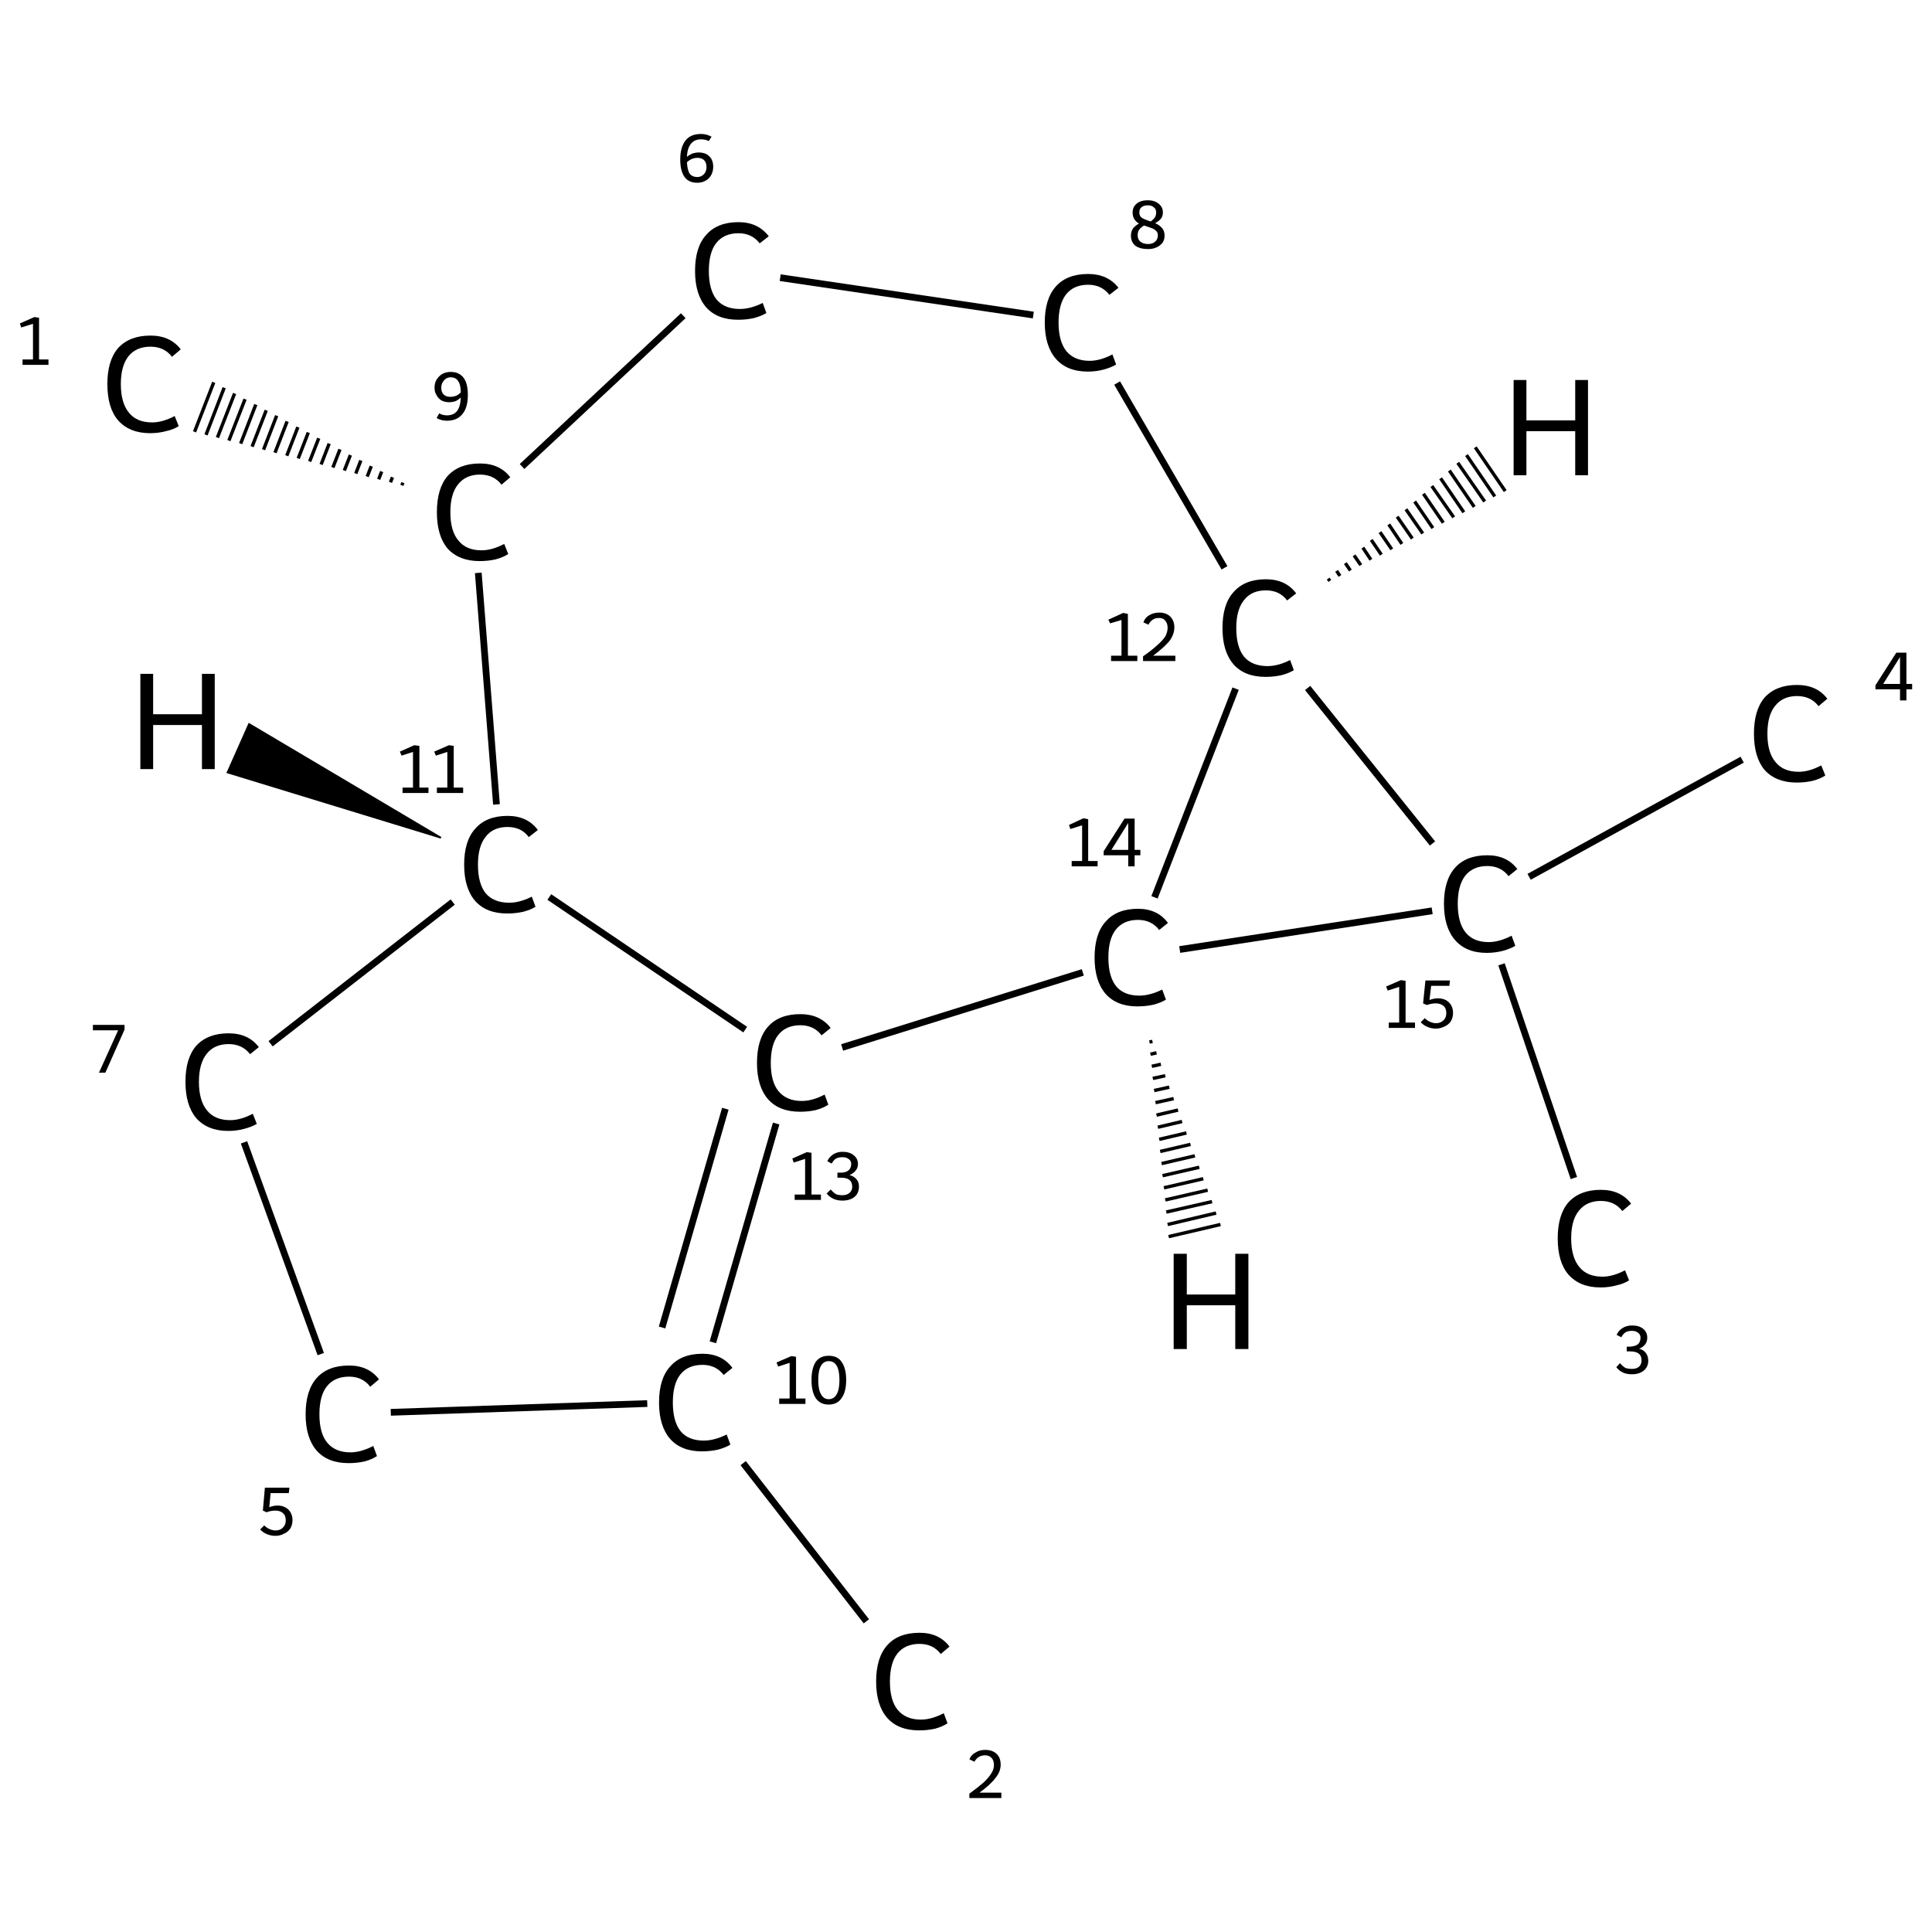 <?xml version='1.0' encoding='iso-8859-1'?>
<svg version='1.1' baseProfile='full'
              xmlns='http://www.w3.org/2000/svg'
                      xmlns:rdkit='http://www.rdkit.org/xml'
                      xmlns:xlink='http://www.w3.org/1999/xlink'
                  xml:space='preserve'
width='574px' height='574px' viewBox='0 0 574 574'>
<!-- END OF HEADER -->
<rect style='opacity:1.0;fill:#FFFFFF;stroke:none' width='574.0' height='574.0' x='0.0' y='0.0'> </rect>
<path class='bond-0 atom-1 atom-0' d='M 119.4,144.2 L 119.7,143.4' style='fill:none;fill-rule:evenodd;stroke:#000000;stroke-width:1.0px;stroke-linecap:butt;stroke-linejoin:miter;stroke-opacity:1' />
<path class='bond-0 atom-1 atom-0' d='M 116.0,143.3 L 116.6,141.8' style='fill:none;fill-rule:evenodd;stroke:#000000;stroke-width:1.0px;stroke-linecap:butt;stroke-linejoin:miter;stroke-opacity:1' />
<path class='bond-0 atom-1 atom-0' d='M 112.5,142.4 L 113.4,140.1' style='fill:none;fill-rule:evenodd;stroke:#000000;stroke-width:1.0px;stroke-linecap:butt;stroke-linejoin:miter;stroke-opacity:1' />
<path class='bond-0 atom-1 atom-0' d='M 109.1,141.6 L 110.3,138.5' style='fill:none;fill-rule:evenodd;stroke:#000000;stroke-width:1.0px;stroke-linecap:butt;stroke-linejoin:miter;stroke-opacity:1' />
<path class='bond-0 atom-1 atom-0' d='M 105.7,140.7 L 107.2,136.8' style='fill:none;fill-rule:evenodd;stroke:#000000;stroke-width:1.0px;stroke-linecap:butt;stroke-linejoin:miter;stroke-opacity:1' />
<path class='bond-0 atom-1 atom-0' d='M 102.3,139.8 L 104.1,135.2' style='fill:none;fill-rule:evenodd;stroke:#000000;stroke-width:1.0px;stroke-linecap:butt;stroke-linejoin:miter;stroke-opacity:1' />
<path class='bond-0 atom-1 atom-0' d='M 98.9,138.9 L 101.0,133.5' style='fill:none;fill-rule:evenodd;stroke:#000000;stroke-width:1.0px;stroke-linecap:butt;stroke-linejoin:miter;stroke-opacity:1' />
<path class='bond-0 atom-1 atom-0' d='M 95.4,138.0 L 97.8,131.8' style='fill:none;fill-rule:evenodd;stroke:#000000;stroke-width:1.0px;stroke-linecap:butt;stroke-linejoin:miter;stroke-opacity:1' />
<path class='bond-0 atom-1 atom-0' d='M 92.0,137.1 L 94.7,130.2' style='fill:none;fill-rule:evenodd;stroke:#000000;stroke-width:1.0px;stroke-linecap:butt;stroke-linejoin:miter;stroke-opacity:1' />
<path class='bond-0 atom-1 atom-0' d='M 88.6,136.2 L 91.6,128.5' style='fill:none;fill-rule:evenodd;stroke:#000000;stroke-width:1.0px;stroke-linecap:butt;stroke-linejoin:miter;stroke-opacity:1' />
<path class='bond-0 atom-1 atom-0' d='M 85.2,135.4 L 88.5,126.9' style='fill:none;fill-rule:evenodd;stroke:#000000;stroke-width:1.0px;stroke-linecap:butt;stroke-linejoin:miter;stroke-opacity:1' />
<path class='bond-0 atom-1 atom-0' d='M 81.7,134.5 L 85.3,125.2' style='fill:none;fill-rule:evenodd;stroke:#000000;stroke-width:1.0px;stroke-linecap:butt;stroke-linejoin:miter;stroke-opacity:1' />
<path class='bond-0 atom-1 atom-0' d='M 78.3,133.6 L 82.2,123.5' style='fill:none;fill-rule:evenodd;stroke:#000000;stroke-width:1.0px;stroke-linecap:butt;stroke-linejoin:miter;stroke-opacity:1' />
<path class='bond-0 atom-1 atom-0' d='M 74.9,132.7 L 79.1,121.9' style='fill:none;fill-rule:evenodd;stroke:#000000;stroke-width:1.0px;stroke-linecap:butt;stroke-linejoin:miter;stroke-opacity:1' />
<path class='bond-0 atom-1 atom-0' d='M 71.5,131.8 L 76.0,120.2' style='fill:none;fill-rule:evenodd;stroke:#000000;stroke-width:1.0px;stroke-linecap:butt;stroke-linejoin:miter;stroke-opacity:1' />
<path class='bond-0 atom-1 atom-0' d='M 68.0,130.9 L 72.8,118.6' style='fill:none;fill-rule:evenodd;stroke:#000000;stroke-width:1.0px;stroke-linecap:butt;stroke-linejoin:miter;stroke-opacity:1' />
<path class='bond-0 atom-1 atom-0' d='M 64.6,130.0 L 69.7,116.9' style='fill:none;fill-rule:evenodd;stroke:#000000;stroke-width:1.0px;stroke-linecap:butt;stroke-linejoin:miter;stroke-opacity:1' />
<path class='bond-0 atom-1 atom-0' d='M 61.2,129.2 L 66.6,115.2' style='fill:none;fill-rule:evenodd;stroke:#000000;stroke-width:1.0px;stroke-linecap:butt;stroke-linejoin:miter;stroke-opacity:1' />
<path class='bond-0 atom-1 atom-0' d='M 57.8,128.3 L 63.5,113.6' style='fill:none;fill-rule:evenodd;stroke:#000000;stroke-width:1.0px;stroke-linecap:butt;stroke-linejoin:miter;stroke-opacity:1' />
<path class='bond-1 atom-1 atom-2' d='M 155.1,138.6 L 203.0,93.8' style='fill:none;fill-rule:evenodd;stroke:#000000;stroke-width:2.0px;stroke-linecap:butt;stroke-linejoin:miter;stroke-opacity:1' />
<path class='bond-2 atom-2 atom-3' d='M 231.8,82.5 L 307.0,93.6' style='fill:none;fill-rule:evenodd;stroke:#000000;stroke-width:2.0px;stroke-linecap:butt;stroke-linejoin:miter;stroke-opacity:1' />
<path class='bond-3 atom-3 atom-4' d='M 331.9,113.8 L 363.8,168.7' style='fill:none;fill-rule:evenodd;stroke:#000000;stroke-width:2.0px;stroke-linecap:butt;stroke-linejoin:miter;stroke-opacity:1' />
<path class='bond-4 atom-4 atom-5' d='M 367.1,204.6 L 343.0,266.6' style='fill:none;fill-rule:evenodd;stroke:#000000;stroke-width:2.0px;stroke-linecap:butt;stroke-linejoin:miter;stroke-opacity:1' />
<path class='bond-5 atom-5 atom-6' d='M 321.7,288.9 L 250.2,311.2' style='fill:none;fill-rule:evenodd;stroke:#000000;stroke-width:2.0px;stroke-linecap:butt;stroke-linejoin:miter;stroke-opacity:1' />
<path class='bond-6 atom-6 atom-7' d='M 230.6,333.8 L 211.8,398.8' style='fill:none;fill-rule:evenodd;stroke:#000000;stroke-width:2.0px;stroke-linecap:butt;stroke-linejoin:miter;stroke-opacity:1' />
<path class='bond-6 atom-6 atom-7' d='M 215.5,329.4 L 196.7,394.4' style='fill:none;fill-rule:evenodd;stroke:#000000;stroke-width:2.0px;stroke-linecap:butt;stroke-linejoin:miter;stroke-opacity:1' />
<path class='bond-7 atom-7 atom-8' d='M 220.8,434.7 L 257.4,481.7' style='fill:none;fill-rule:evenodd;stroke:#000000;stroke-width:2.0px;stroke-linecap:butt;stroke-linejoin:miter;stroke-opacity:1' />
<path class='bond-8 atom-7 atom-9' d='M 192.3,417.0 L 116.1,419.6' style='fill:none;fill-rule:evenodd;stroke:#000000;stroke-width:2.0px;stroke-linecap:butt;stroke-linejoin:miter;stroke-opacity:1' />
<path class='bond-9 atom-9 atom-10' d='M 95.3,402.3 L 72.5,339.4' style='fill:none;fill-rule:evenodd;stroke:#000000;stroke-width:2.0px;stroke-linecap:butt;stroke-linejoin:miter;stroke-opacity:1' />
<path class='bond-10 atom-10 atom-11' d='M 80.4,310.1 L 134.5,268.0' style='fill:none;fill-rule:evenodd;stroke:#000000;stroke-width:2.0px;stroke-linecap:butt;stroke-linejoin:miter;stroke-opacity:1' />
<path class='bond-11 atom-5 atom-12' d='M 350.5,282.1 L 425.5,270.6' style='fill:none;fill-rule:evenodd;stroke:#000000;stroke-width:2.0px;stroke-linecap:butt;stroke-linejoin:miter;stroke-opacity:1' />
<path class='bond-12 atom-12 atom-13' d='M 446.1,286.5 L 467.6,350.0' style='fill:none;fill-rule:evenodd;stroke:#000000;stroke-width:2.0px;stroke-linecap:butt;stroke-linejoin:miter;stroke-opacity:1' />
<path class='bond-13 atom-12 atom-14' d='M 454.3,260.5 L 517.6,225.7' style='fill:none;fill-rule:evenodd;stroke:#000000;stroke-width:2.0px;stroke-linecap:butt;stroke-linejoin:miter;stroke-opacity:1' />
<path class='bond-14 atom-11 atom-1' d='M 147.5,239.0 L 142.1,170.2' style='fill:none;fill-rule:evenodd;stroke:#000000;stroke-width:2.0px;stroke-linecap:butt;stroke-linejoin:miter;stroke-opacity:1' />
<path class='bond-15 atom-12 atom-4' d='M 425.6,250.6 L 388.5,204.4' style='fill:none;fill-rule:evenodd;stroke:#000000;stroke-width:2.0px;stroke-linecap:butt;stroke-linejoin:miter;stroke-opacity:1' />
<path class='bond-16 atom-11 atom-6' d='M 163.2,266.5 L 221.4,305.9' style='fill:none;fill-rule:evenodd;stroke:#000000;stroke-width:2.0px;stroke-linecap:butt;stroke-linejoin:miter;stroke-opacity:1' />
<path class='bond-17 atom-4 atom-15' d='M 394.6,171.9 L 395.1,172.6' style='fill:none;fill-rule:evenodd;stroke:#000000;stroke-width:1.0px;stroke-linecap:butt;stroke-linejoin:miter;stroke-opacity:1' />
<path class='bond-17 atom-4 atom-15' d='M 397.1,169.6 L 398.1,171.1' style='fill:none;fill-rule:evenodd;stroke:#000000;stroke-width:1.0px;stroke-linecap:butt;stroke-linejoin:miter;stroke-opacity:1' />
<path class='bond-17 atom-4 atom-15' d='M 399.7,167.3 L 401.2,169.5' style='fill:none;fill-rule:evenodd;stroke:#000000;stroke-width:1.0px;stroke-linecap:butt;stroke-linejoin:miter;stroke-opacity:1' />
<path class='bond-17 atom-4 atom-15' d='M 402.3,165.0 L 404.3,167.9' style='fill:none;fill-rule:evenodd;stroke:#000000;stroke-width:1.0px;stroke-linecap:butt;stroke-linejoin:miter;stroke-opacity:1' />
<path class='bond-17 atom-4 atom-15' d='M 404.9,162.7 L 407.3,166.3' style='fill:none;fill-rule:evenodd;stroke:#000000;stroke-width:1.0px;stroke-linecap:butt;stroke-linejoin:miter;stroke-opacity:1' />
<path class='bond-17 atom-4 atom-15' d='M 407.4,160.4 L 410.4,164.8' style='fill:none;fill-rule:evenodd;stroke:#000000;stroke-width:1.0px;stroke-linecap:butt;stroke-linejoin:miter;stroke-opacity:1' />
<path class='bond-17 atom-4 atom-15' d='M 410.0,158.1 L 413.5,163.2' style='fill:none;fill-rule:evenodd;stroke:#000000;stroke-width:1.0px;stroke-linecap:butt;stroke-linejoin:miter;stroke-opacity:1' />
<path class='bond-17 atom-4 atom-15' d='M 412.6,155.8 L 416.5,161.6' style='fill:none;fill-rule:evenodd;stroke:#000000;stroke-width:1.0px;stroke-linecap:butt;stroke-linejoin:miter;stroke-opacity:1' />
<path class='bond-17 atom-4 atom-15' d='M 415.1,153.5 L 419.6,160.0' style='fill:none;fill-rule:evenodd;stroke:#000000;stroke-width:1.0px;stroke-linecap:butt;stroke-linejoin:miter;stroke-opacity:1' />
<path class='bond-17 atom-4 atom-15' d='M 417.7,151.3 L 422.7,158.5' style='fill:none;fill-rule:evenodd;stroke:#000000;stroke-width:1.0px;stroke-linecap:butt;stroke-linejoin:miter;stroke-opacity:1' />
<path class='bond-17 atom-4 atom-15' d='M 420.3,149.0 L 425.7,156.9' style='fill:none;fill-rule:evenodd;stroke:#000000;stroke-width:1.0px;stroke-linecap:butt;stroke-linejoin:miter;stroke-opacity:1' />
<path class='bond-17 atom-4 atom-15' d='M 422.9,146.7 L 428.8,155.3' style='fill:none;fill-rule:evenodd;stroke:#000000;stroke-width:1.0px;stroke-linecap:butt;stroke-linejoin:miter;stroke-opacity:1' />
<path class='bond-17 atom-4 atom-15' d='M 425.4,144.4 L 431.9,153.7' style='fill:none;fill-rule:evenodd;stroke:#000000;stroke-width:1.0px;stroke-linecap:butt;stroke-linejoin:miter;stroke-opacity:1' />
<path class='bond-17 atom-4 atom-15' d='M 428.0,142.1 L 434.9,152.2' style='fill:none;fill-rule:evenodd;stroke:#000000;stroke-width:1.0px;stroke-linecap:butt;stroke-linejoin:miter;stroke-opacity:1' />
<path class='bond-17 atom-4 atom-15' d='M 430.6,139.8 L 438.0,150.6' style='fill:none;fill-rule:evenodd;stroke:#000000;stroke-width:1.0px;stroke-linecap:butt;stroke-linejoin:miter;stroke-opacity:1' />
<path class='bond-17 atom-4 atom-15' d='M 433.1,137.5 L 441.1,149.0' style='fill:none;fill-rule:evenodd;stroke:#000000;stroke-width:1.0px;stroke-linecap:butt;stroke-linejoin:miter;stroke-opacity:1' />
<path class='bond-17 atom-4 atom-15' d='M 435.7,135.2 L 444.1,147.5' style='fill:none;fill-rule:evenodd;stroke:#000000;stroke-width:1.0px;stroke-linecap:butt;stroke-linejoin:miter;stroke-opacity:1' />
<path class='bond-17 atom-4 atom-15' d='M 438.3,132.9 L 447.2,145.9' style='fill:none;fill-rule:evenodd;stroke:#000000;stroke-width:1.0px;stroke-linecap:butt;stroke-linejoin:miter;stroke-opacity:1' />
<path class='bond-18 atom-5 atom-16' d='M 342.4,309.4 L 341.5,309.6' style='fill:none;fill-rule:evenodd;stroke:#000000;stroke-width:1.0px;stroke-linecap:butt;stroke-linejoin:miter;stroke-opacity:1' />
<path class='bond-18 atom-5 atom-16' d='M 343.6,312.8 L 341.8,313.2' style='fill:none;fill-rule:evenodd;stroke:#000000;stroke-width:1.0px;stroke-linecap:butt;stroke-linejoin:miter;stroke-opacity:1' />
<path class='bond-18 atom-5 atom-16' d='M 344.9,316.2 L 342.2,316.8' style='fill:none;fill-rule:evenodd;stroke:#000000;stroke-width:1.0px;stroke-linecap:butt;stroke-linejoin:miter;stroke-opacity:1' />
<path class='bond-18 atom-5 atom-16' d='M 346.2,319.6 L 342.5,320.4' style='fill:none;fill-rule:evenodd;stroke:#000000;stroke-width:1.0px;stroke-linecap:butt;stroke-linejoin:miter;stroke-opacity:1' />
<path class='bond-18 atom-5 atom-16' d='M 347.4,323.0 L 342.9,324.0' style='fill:none;fill-rule:evenodd;stroke:#000000;stroke-width:1.0px;stroke-linecap:butt;stroke-linejoin:miter;stroke-opacity:1' />
<path class='bond-18 atom-5 atom-16' d='M 348.7,326.4 L 343.3,327.6' style='fill:none;fill-rule:evenodd;stroke:#000000;stroke-width:1.0px;stroke-linecap:butt;stroke-linejoin:miter;stroke-opacity:1' />
<path class='bond-18 atom-5 atom-16' d='M 350.0,329.8 L 343.6,331.3' style='fill:none;fill-rule:evenodd;stroke:#000000;stroke-width:1.0px;stroke-linecap:butt;stroke-linejoin:miter;stroke-opacity:1' />
<path class='bond-18 atom-5 atom-16' d='M 351.2,333.2 L 344.0,334.9' style='fill:none;fill-rule:evenodd;stroke:#000000;stroke-width:1.0px;stroke-linecap:butt;stroke-linejoin:miter;stroke-opacity:1' />
<path class='bond-18 atom-5 atom-16' d='M 352.5,336.6 L 344.4,338.5' style='fill:none;fill-rule:evenodd;stroke:#000000;stroke-width:1.0px;stroke-linecap:butt;stroke-linejoin:miter;stroke-opacity:1' />
<path class='bond-18 atom-5 atom-16' d='M 353.7,340.0 L 344.7,342.1' style='fill:none;fill-rule:evenodd;stroke:#000000;stroke-width:1.0px;stroke-linecap:butt;stroke-linejoin:miter;stroke-opacity:1' />
<path class='bond-18 atom-5 atom-16' d='M 355.0,343.4 L 345.1,345.7' style='fill:none;fill-rule:evenodd;stroke:#000000;stroke-width:1.0px;stroke-linecap:butt;stroke-linejoin:miter;stroke-opacity:1' />
<path class='bond-18 atom-5 atom-16' d='M 356.3,346.8 L 345.4,349.3' style='fill:none;fill-rule:evenodd;stroke:#000000;stroke-width:1.0px;stroke-linecap:butt;stroke-linejoin:miter;stroke-opacity:1' />
<path class='bond-18 atom-5 atom-16' d='M 357.5,350.2 L 345.8,352.9' style='fill:none;fill-rule:evenodd;stroke:#000000;stroke-width:1.0px;stroke-linecap:butt;stroke-linejoin:miter;stroke-opacity:1' />
<path class='bond-18 atom-5 atom-16' d='M 358.8,353.6 L 346.2,356.5' style='fill:none;fill-rule:evenodd;stroke:#000000;stroke-width:1.0px;stroke-linecap:butt;stroke-linejoin:miter;stroke-opacity:1' />
<path class='bond-18 atom-5 atom-16' d='M 360.1,357.0 L 346.5,360.1' style='fill:none;fill-rule:evenodd;stroke:#000000;stroke-width:1.0px;stroke-linecap:butt;stroke-linejoin:miter;stroke-opacity:1' />
<path class='bond-18 atom-5 atom-16' d='M 361.3,360.4 L 346.9,363.8' style='fill:none;fill-rule:evenodd;stroke:#000000;stroke-width:1.0px;stroke-linecap:butt;stroke-linejoin:miter;stroke-opacity:1' />
<path class='bond-18 atom-5 atom-16' d='M 362.6,363.8 L 347.2,367.4' style='fill:none;fill-rule:evenodd;stroke:#000000;stroke-width:1.0px;stroke-linecap:butt;stroke-linejoin:miter;stroke-opacity:1' />
<path class='bond-19 atom-11 atom-17' d='M 131.0,248.9 L 67.6,229.5 L 74.0,215.1 Z' style='fill:#000000;fill-rule:evenodd;fill-opacity:1;stroke:#000000;stroke-width:0.5px;stroke-linecap:butt;stroke-linejoin:miter;stroke-opacity:1;' />
<path class='atom-0' d='M 31.9 114.1
Q 31.9 107.1, 35.1 103.4
Q 38.5 99.7, 44.7 99.7
Q 50.6 99.7, 53.7 103.8
L 51.1 106.0
Q 48.8 103.0, 44.7 103.0
Q 40.5 103.0, 38.2 105.8
Q 35.9 108.7, 35.9 114.1
Q 35.9 119.7, 38.3 122.6
Q 40.6 125.5, 45.2 125.5
Q 48.3 125.5, 51.9 123.6
L 53.1 126.6
Q 51.6 127.6, 49.3 128.1
Q 47.1 128.7, 44.6 128.7
Q 38.5 128.7, 35.1 124.9
Q 31.9 121.2, 31.9 114.1
' fill='#000000'/>
<path class='atom-1' d='M 129.8 152.2
Q 129.8 145.1, 133.0 141.4
Q 136.4 137.7, 142.6 137.7
Q 148.5 137.7, 151.6 141.8
L 149.0 144.0
Q 146.7 141.0, 142.6 141.0
Q 138.4 141.0, 136.1 143.9
Q 133.8 146.7, 133.8 152.2
Q 133.8 157.8, 136.2 160.6
Q 138.5 163.5, 143.1 163.5
Q 146.2 163.5, 149.8 161.6
L 151.0 164.6
Q 149.5 165.6, 147.2 166.2
Q 145.0 166.7, 142.5 166.7
Q 136.4 166.7, 133.0 163.0
Q 129.8 159.2, 129.8 152.2
' fill='#000000'/>
<path class='atom-2' d='M 206.5 80.5
Q 206.5 73.4, 209.8 69.8
Q 213.1 66.0, 219.4 66.0
Q 225.2 66.0, 228.4 70.2
L 225.7 72.3
Q 223.4 69.3, 219.4 69.3
Q 215.1 69.3, 212.8 72.2
Q 210.6 75.0, 210.6 80.5
Q 210.6 86.1, 212.9 89.0
Q 215.3 91.8, 219.8 91.8
Q 223.0 91.8, 226.6 90.0
L 227.7 93.0
Q 226.2 93.9, 224.0 94.5
Q 221.8 95.0, 219.3 95.0
Q 213.1 95.0, 209.8 91.3
Q 206.5 87.5, 206.5 80.5
' fill='#000000'/>
<path class='atom-3' d='M 310.4 95.8
Q 310.4 88.8, 313.7 85.1
Q 317.0 81.4, 323.3 81.4
Q 329.1 81.4, 332.3 85.5
L 329.6 87.6
Q 327.3 84.6, 323.3 84.6
Q 319.0 84.6, 316.7 87.5
Q 314.5 90.4, 314.5 95.8
Q 314.5 101.4, 316.8 104.3
Q 319.2 107.2, 323.7 107.2
Q 326.9 107.2, 330.5 105.3
L 331.6 108.3
Q 330.1 109.2, 327.9 109.8
Q 325.7 110.4, 323.2 110.4
Q 317.0 110.4, 313.7 106.6
Q 310.4 102.8, 310.4 95.8
' fill='#000000'/>
<path class='atom-4' d='M 363.2 186.6
Q 363.2 179.5, 366.5 175.9
Q 369.8 172.1, 376.1 172.1
Q 382.0 172.1, 385.1 176.3
L 382.4 178.4
Q 380.2 175.4, 376.1 175.4
Q 371.8 175.4, 369.6 178.3
Q 367.3 181.1, 367.3 186.6
Q 367.3 192.2, 369.6 195.1
Q 372.0 197.9, 376.6 197.9
Q 379.7 197.9, 383.3 196.1
L 384.4 199.1
Q 383.0 200.0, 380.7 200.6
Q 378.5 201.1, 376.0 201.1
Q 369.8 201.1, 366.5 197.4
Q 363.2 193.6, 363.2 186.6
' fill='#000000'/>
<path class='atom-5' d='M 325.2 284.5
Q 325.2 277.4, 328.5 273.8
Q 331.8 270.0, 338.1 270.0
Q 343.9 270.0, 347.0 274.2
L 344.4 276.3
Q 342.1 273.3, 338.1 273.3
Q 333.8 273.3, 331.5 276.2
Q 329.3 279.0, 329.3 284.5
Q 329.3 290.1, 331.6 293.0
Q 333.9 295.8, 338.5 295.8
Q 341.6 295.8, 345.3 294.0
L 346.4 297.0
Q 344.9 297.9, 342.7 298.5
Q 340.4 299.0, 337.9 299.0
Q 331.8 299.0, 328.5 295.3
Q 325.2 291.5, 325.2 284.5
' fill='#000000'/>
<path class='atom-6' d='M 224.9 315.8
Q 224.9 308.7, 228.2 305.0
Q 231.5 301.3, 237.8 301.3
Q 243.6 301.3, 246.8 305.4
L 244.1 307.6
Q 241.8 304.6, 237.8 304.6
Q 233.5 304.6, 231.2 307.5
Q 229.0 310.3, 229.0 315.8
Q 229.0 321.4, 231.3 324.2
Q 233.7 327.1, 238.2 327.1
Q 241.4 327.1, 245.0 325.2
L 246.1 328.2
Q 244.6 329.2, 242.4 329.8
Q 240.2 330.3, 237.7 330.3
Q 231.5 330.3, 228.2 326.6
Q 224.9 322.8, 224.9 315.8
' fill='#000000'/>
<path class='atom-7' d='M 195.8 416.7
Q 195.8 409.6, 199.1 406.0
Q 202.4 402.2, 208.7 402.2
Q 214.5 402.2, 217.6 406.4
L 215.0 408.5
Q 212.7 405.5, 208.7 405.5
Q 204.4 405.5, 202.1 408.4
Q 199.9 411.2, 199.9 416.7
Q 199.9 422.3, 202.2 425.2
Q 204.5 428.0, 209.1 428.0
Q 212.2 428.0, 215.9 426.2
L 217.0 429.2
Q 215.5 430.1, 213.3 430.7
Q 211.0 431.2, 208.5 431.2
Q 202.4 431.2, 199.1 427.5
Q 195.8 423.7, 195.8 416.7
' fill='#000000'/>
<path class='atom-8' d='M 260.3 499.6
Q 260.3 492.5, 263.6 488.8
Q 266.9 485.1, 273.2 485.1
Q 279.0 485.1, 282.1 489.2
L 279.5 491.4
Q 277.2 488.4, 273.2 488.4
Q 268.9 488.4, 266.6 491.3
Q 264.4 494.1, 264.4 499.6
Q 264.4 505.2, 266.7 508.0
Q 269.1 510.9, 273.6 510.9
Q 276.7 510.9, 280.4 509.0
L 281.5 512.0
Q 280.0 513.0, 277.8 513.6
Q 275.5 514.1, 273.1 514.1
Q 266.9 514.1, 263.6 510.4
Q 260.3 506.6, 260.3 499.6
' fill='#000000'/>
<path class='atom-9' d='M 90.8 420.2
Q 90.8 413.1, 94.1 409.4
Q 97.4 405.7, 103.7 405.7
Q 109.5 405.7, 112.6 409.8
L 110.0 412.0
Q 107.7 409.0, 103.7 409.0
Q 99.4 409.0, 97.1 411.9
Q 94.9 414.7, 94.9 420.2
Q 94.9 425.8, 97.2 428.6
Q 99.6 431.5, 104.1 431.5
Q 107.2 431.5, 110.9 429.6
L 112.0 432.6
Q 110.5 433.6, 108.3 434.2
Q 106.0 434.7, 103.6 434.7
Q 97.4 434.7, 94.1 431.0
Q 90.8 427.2, 90.8 420.2
' fill='#000000'/>
<path class='atom-10' d='M 55.1 321.4
Q 55.1 314.4, 58.3 310.7
Q 61.7 307.0, 67.9 307.0
Q 73.8 307.0, 76.9 311.1
L 74.3 313.2
Q 72.0 310.2, 67.9 310.2
Q 63.7 310.2, 61.4 313.1
Q 59.1 316.0, 59.1 321.4
Q 59.1 327.0, 61.5 329.9
Q 63.8 332.8, 68.4 332.8
Q 71.5 332.8, 75.1 330.9
L 76.3 333.9
Q 74.8 334.8, 72.5 335.4
Q 70.3 336.0, 67.8 336.0
Q 61.7 336.0, 58.3 332.2
Q 55.1 328.4, 55.1 321.4
' fill='#000000'/>
<path class='atom-11' d='M 137.9 256.9
Q 137.9 249.8, 141.2 246.2
Q 144.5 242.4, 150.8 242.4
Q 156.7 242.4, 159.8 246.6
L 157.1 248.7
Q 154.9 245.7, 150.8 245.7
Q 146.5 245.7, 144.3 248.6
Q 142.0 251.4, 142.0 256.9
Q 142.0 262.5, 144.3 265.4
Q 146.7 268.2, 151.3 268.2
Q 154.4 268.2, 158.0 266.4
L 159.1 269.4
Q 157.7 270.3, 155.4 270.9
Q 153.2 271.4, 150.7 271.4
Q 144.5 271.4, 141.2 267.7
Q 137.9 263.9, 137.9 256.9
' fill='#000000'/>
<path class='atom-12' d='M 429.0 268.5
Q 429.0 261.5, 432.3 257.8
Q 435.6 254.1, 441.9 254.1
Q 447.7 254.1, 450.8 258.2
L 448.2 260.3
Q 445.9 257.3, 441.9 257.3
Q 437.6 257.3, 435.3 260.2
Q 433.1 263.1, 433.1 268.5
Q 433.1 274.1, 435.4 277.0
Q 437.7 279.9, 442.3 279.9
Q 445.4 279.9, 449.1 278.0
L 450.2 281.0
Q 448.7 281.9, 446.5 282.5
Q 444.2 283.1, 441.7 283.1
Q 435.6 283.1, 432.3 279.3
Q 429.0 275.5, 429.0 268.5
' fill='#000000'/>
<path class='atom-13' d='M 462.8 367.9
Q 462.8 360.9, 466.0 357.2
Q 469.4 353.5, 475.6 353.5
Q 481.5 353.5, 484.6 357.6
L 482.0 359.8
Q 479.7 356.8, 475.6 356.8
Q 471.4 356.8, 469.1 359.7
Q 466.8 362.5, 466.8 367.9
Q 466.8 373.5, 469.2 376.4
Q 471.5 379.3, 476.1 379.3
Q 479.2 379.3, 482.8 377.4
L 484.0 380.4
Q 482.5 381.4, 480.2 381.9
Q 478.0 382.5, 475.5 382.5
Q 469.4 382.5, 466.0 378.7
Q 462.8 375.0, 462.8 367.9
' fill='#000000'/>
<path class='atom-14' d='M 521.1 218.0
Q 521.1 210.9, 524.3 207.2
Q 527.7 203.5, 533.9 203.5
Q 539.8 203.5, 542.9 207.6
L 540.3 209.8
Q 538.0 206.8, 533.9 206.8
Q 529.7 206.8, 527.4 209.7
Q 525.1 212.5, 525.1 218.0
Q 525.1 223.6, 527.5 226.4
Q 529.8 229.3, 534.4 229.3
Q 537.5 229.3, 541.1 227.4
L 542.3 230.4
Q 540.8 231.4, 538.5 232.0
Q 536.3 232.5, 533.8 232.5
Q 527.7 232.5, 524.3 228.8
Q 521.1 225.0, 521.1 218.0
' fill='#000000'/>
<path class='atom-15' d='M 449.7 112.9
L 453.5 112.9
L 453.5 124.9
L 468.0 124.9
L 468.0 112.9
L 471.8 112.9
L 471.8 141.2
L 468.0 141.2
L 468.0 128.1
L 453.5 128.1
L 453.5 141.2
L 449.7 141.2
L 449.7 112.9
' fill='#000000'/>
<path class='atom-16' d='M 348.7 372.5
L 352.6 372.5
L 352.6 384.6
L 367.0 384.6
L 367.0 372.5
L 370.9 372.5
L 370.9 400.8
L 367.0 400.8
L 367.0 387.8
L 352.6 387.8
L 352.6 400.8
L 348.7 400.8
L 348.7 372.5
' fill='#000000'/>
<path class='atom-17' d='M 41.7 200.2
L 45.5 200.2
L 45.5 212.2
L 60.0 212.2
L 60.0 200.2
L 63.8 200.2
L 63.8 228.5
L 60.0 228.5
L 60.0 215.4
L 45.5 215.4
L 45.5 228.5
L 41.7 228.5
L 41.7 200.2
' fill='#000000'/>
<path class='note' d='M 6.7 106.8
L 9.8 106.8
L 9.8 96.2
L 6.3 97.3
L 5.9 96.1
L 10.2 94.2
L 11.6 94.4
L 11.6 106.8
L 14.4 106.8
L 14.4 108.4
L 6.7 108.4
L 6.7 106.8
' fill='#000000'/>
<path class='note' d='M 133.9 110.5
Q 136.4 110.5, 137.7 112.2
Q 139.0 113.9, 139.0 117.3
Q 139.0 121.1, 137.4 123.0
Q 135.8 125.0, 132.8 125.0
Q 131.9 125.0, 131.2 124.8
Q 130.4 124.6, 129.7 124.2
L 130.5 122.8
Q 131.5 123.4, 132.8 123.4
Q 134.8 123.4, 135.8 122.1
Q 136.8 120.8, 136.9 118.1
Q 136.2 118.8, 135.3 119.2
Q 134.4 119.5, 133.4 119.5
Q 132.2 119.5, 131.2 119.0
Q 130.2 118.4, 129.7 117.4
Q 129.1 116.5, 129.1 115.2
Q 129.1 113.8, 129.7 112.8
Q 130.4 111.7, 131.4 111.1
Q 132.5 110.5, 133.9 110.5
M 131.1 115.2
Q 131.1 116.5, 131.8 117.2
Q 132.5 117.9, 133.8 117.9
Q 134.6 117.9, 135.5 117.6
Q 136.3 117.2, 136.9 116.6
Q 136.9 114.3, 136.1 113.2
Q 135.4 112.1, 133.9 112.1
Q 133.1 112.1, 132.5 112.5
Q 131.9 112.9, 131.5 113.6
Q 131.1 114.3, 131.1 115.2
' fill='#000000'/>
<path class='note' d='M 207.6 45.3
Q 208.9 45.3, 209.9 45.8
Q 210.8 46.3, 211.4 47.3
Q 211.9 48.3, 211.9 49.5
Q 211.9 50.9, 211.3 52.0
Q 210.7 53.1, 209.6 53.7
Q 208.5 54.3, 207.2 54.3
Q 204.6 54.3, 203.4 52.6
Q 202.1 50.8, 202.1 47.4
Q 202.1 43.7, 203.7 41.7
Q 205.2 39.8, 208.3 39.8
Q 209.1 39.8, 209.9 40.0
Q 210.6 40.2, 211.4 40.6
L 210.6 41.9
Q 209.5 41.4, 208.3 41.4
Q 206.3 41.4, 205.3 42.7
Q 204.2 44.0, 204.1 46.6
Q 204.8 46.0, 205.7 45.6
Q 206.7 45.3, 207.6 45.3
M 207.2 52.6
Q 207.9 52.6, 208.6 52.2
Q 209.2 51.8, 209.6 51.1
Q 209.9 50.4, 209.9 49.6
Q 209.9 48.3, 209.2 47.6
Q 208.5 46.9, 207.3 46.9
Q 206.4 46.9, 205.6 47.2
Q 204.7 47.6, 204.1 48.2
Q 204.2 50.5, 204.9 51.6
Q 205.7 52.6, 207.2 52.6
' fill='#000000'/>
<path class='note' d='M 343.2 66.3
Q 344.5 66.9, 345.2 67.7
Q 346.0 68.6, 346.0 70.0
Q 346.0 71.2, 345.4 72.1
Q 344.7 73.0, 343.6 73.5
Q 342.5 74.0, 341.1 74.0
Q 338.7 74.0, 337.3 73.0
Q 336.0 71.9, 336.0 70.0
Q 336.0 68.8, 336.6 67.9
Q 337.2 67.1, 338.4 66.4
Q 337.5 65.9, 337.0 65.1
Q 336.5 64.3, 336.5 63.1
Q 336.5 61.5, 337.7 60.5
Q 338.9 59.5, 341.0 59.5
Q 343.0 59.5, 344.2 60.5
Q 345.5 61.5, 345.5 63.1
Q 345.5 64.2, 344.9 65.0
Q 344.3 65.7, 343.2 66.3
M 341.0 61.0
Q 339.8 61.0, 339.1 61.6
Q 338.5 62.1, 338.5 63.1
Q 338.5 63.9, 338.9 64.4
Q 339.4 64.9, 340.0 65.1
Q 340.6 65.4, 341.9 65.8
Q 342.7 65.2, 343.1 64.6
Q 343.5 64.0, 343.5 63.1
Q 343.5 62.1, 342.8 61.6
Q 342.2 61.0, 341.0 61.0
M 341.1 72.5
Q 342.4 72.5, 343.2 71.8
Q 344.0 71.1, 344.0 69.9
Q 344.0 69.2, 343.6 68.7
Q 343.1 68.2, 342.5 67.9
Q 341.9 67.7, 340.8 67.3
L 339.9 67.0
Q 338.9 67.6, 338.4 68.3
Q 338.0 69.0, 338.0 69.9
Q 338.0 71.1, 338.8 71.8
Q 339.7 72.5, 341.1 72.5
' fill='#000000'/>
<path class='note' d='M 330.1 194.8
L 333.2 194.8
L 333.2 184.2
L 329.8 185.2
L 329.3 184.1
L 333.7 182.1
L 335.1 182.4
L 335.1 194.8
L 337.9 194.8
L 337.9 196.4
L 330.1 196.4
L 330.1 194.8
' fill='#000000'/>
<path class='note' d='M 339.7 184.9
Q 340.2 183.5, 341.4 182.8
Q 342.7 182.0, 344.4 182.0
Q 346.5 182.0, 347.7 183.2
Q 348.9 184.4, 348.9 186.4
Q 348.9 188.5, 347.4 190.5
Q 345.8 192.4, 342.6 194.8
L 349.2 194.8
L 349.2 196.4
L 339.6 196.4
L 339.6 195.0
Q 342.3 193.1, 343.8 191.7
Q 345.4 190.3, 346.2 189.1
Q 346.9 187.8, 346.9 186.5
Q 346.9 185.2, 346.2 184.4
Q 345.6 183.6, 344.4 183.6
Q 343.2 183.6, 342.5 184.1
Q 341.7 184.6, 341.2 185.6
L 339.7 184.9
' fill='#000000'/>
<path class='note' d='M 318.4 255.8
L 321.5 255.8
L 321.5 245.2
L 318.0 246.3
L 317.6 245.1
L 321.9 243.1
L 323.3 243.4
L 323.3 255.8
L 326.1 255.8
L 326.1 257.4
L 318.4 257.4
L 318.4 255.8
' fill='#000000'/>
<path class='note' d='M 337.1 252.5
L 338.8 252.5
L 338.8 254.1
L 337.1 254.1
L 337.1 257.4
L 335.2 257.4
L 335.2 254.1
L 327.9 254.1
L 327.9 252.9
L 334.1 243.2
L 337.1 243.2
L 337.1 252.5
M 330.2 252.5
L 335.2 252.5
L 335.2 244.5
L 330.2 252.5
' fill='#000000'/>
<path class='note' d='M 236.1 354.9
L 239.2 354.9
L 239.2 344.3
L 235.8 345.4
L 235.4 344.2
L 239.7 342.3
L 241.1 342.5
L 241.1 354.9
L 243.9 354.9
L 243.9 356.5
L 236.1 356.5
L 236.1 354.9
' fill='#000000'/>
<path class='note' d='M 252.4 349.1
Q 253.8 349.5, 254.5 350.4
Q 255.2 351.2, 255.2 352.6
Q 255.2 353.8, 254.6 354.8
Q 254.0 355.7, 252.9 356.2
Q 251.8 356.7, 250.3 356.7
Q 248.8 356.7, 247.7 356.2
Q 246.5 355.7, 245.6 354.6
L 246.8 353.4
Q 247.7 354.4, 248.4 354.8
Q 249.1 355.1, 250.3 355.1
Q 251.6 355.1, 252.4 354.4
Q 253.2 353.7, 253.2 352.6
Q 253.2 351.2, 252.3 350.5
Q 251.5 349.9, 249.8 349.9
L 248.8 349.9
L 248.8 348.4
L 249.7 348.4
Q 251.2 348.4, 252.0 347.8
Q 252.9 347.1, 252.9 345.8
Q 252.9 344.9, 252.2 344.4
Q 251.5 343.8, 250.3 343.8
Q 249.2 343.8, 248.4 344.2
Q 247.7 344.6, 247.1 345.7
L 245.8 345.0
Q 246.3 343.8, 247.5 343.0
Q 248.7 342.2, 250.3 342.2
Q 252.4 342.2, 253.6 343.2
Q 254.9 344.2, 254.9 345.8
Q 254.9 347.0, 254.2 347.8
Q 253.6 348.6, 252.4 349.1
' fill='#000000'/>
<path class='note' d='M 231.5 415.5
L 234.6 415.5
L 234.6 404.9
L 231.2 406.0
L 230.7 404.8
L 235.1 402.9
L 236.5 403.1
L 236.5 415.5
L 239.3 415.5
L 239.3 417.1
L 231.5 417.1
L 231.5 415.5
' fill='#000000'/>
<path class='note' d='M 246.2 417.3
Q 243.6 417.3, 242.3 415.3
Q 241.1 413.4, 241.1 410.0
Q 241.1 406.6, 242.3 404.7
Q 243.6 402.8, 246.2 402.8
Q 248.9 402.8, 250.1 404.7
Q 251.4 406.6, 251.4 410.0
Q 251.4 413.4, 250.1 415.3
Q 248.8 417.3, 246.2 417.3
M 246.2 415.7
Q 247.8 415.7, 248.6 414.2
Q 249.4 412.8, 249.4 410.0
Q 249.4 407.2, 248.6 405.8
Q 247.8 404.4, 246.2 404.4
Q 244.7 404.4, 243.9 405.8
Q 243.1 407.2, 243.1 410.0
Q 243.1 412.8, 243.9 414.2
Q 244.7 415.7, 246.2 415.7
' fill='#000000'/>
<path class='note' d='M 288.0 522.7
Q 288.5 521.4, 289.8 520.7
Q 291.0 519.9, 292.7 519.9
Q 294.9 519.9, 296.1 521.1
Q 297.3 522.2, 297.3 524.3
Q 297.3 526.4, 295.7 528.3
Q 294.2 530.3, 291.0 532.6
L 297.5 532.6
L 297.5 534.2
L 288.0 534.2
L 288.0 532.9
Q 290.6 531.0, 292.2 529.6
Q 293.7 528.2, 294.5 526.9
Q 295.3 525.7, 295.3 524.4
Q 295.3 523.0, 294.6 522.3
Q 293.9 521.5, 292.7 521.5
Q 291.6 521.5, 290.8 522.0
Q 290.1 522.4, 289.5 523.4
L 288.0 522.7
' fill='#000000'/>
<path class='note' d='M 82.5 447.3
Q 83.7 447.3, 84.7 447.8
Q 85.7 448.3, 86.3 449.3
Q 86.9 450.3, 86.9 451.6
Q 86.9 453.1, 86.2 454.2
Q 85.5 455.2, 84.3 455.7
Q 83.2 456.3, 81.8 456.3
Q 80.5 456.3, 79.3 455.8
Q 78.1 455.3, 77.3 454.4
L 78.5 453.2
Q 79.2 453.9, 80.1 454.3
Q 81.0 454.7, 81.9 454.7
Q 83.2 454.7, 84.0 453.9
Q 84.9 453.1, 84.9 451.7
Q 84.9 450.2, 84.0 449.5
Q 83.2 448.8, 81.8 448.8
Q 80.5 448.8, 79.2 449.3
L 78.1 448.8
L 78.7 442.0
L 86.0 442.0
L 85.8 443.6
L 80.4 443.6
L 80.0 447.8
Q 81.2 447.3, 82.5 447.3
' fill='#000000'/>
<path class='note' d='M 35.1 306.1
L 27.6 306.1
L 27.6 304.5
L 37.0 304.5
L 37.0 305.9
L 31.3 318.7
L 29.4 318.7
L 35.1 306.1
' fill='#000000'/>
<path class='note' d='M 119.6 234.0
L 122.7 234.0
L 122.7 223.4
L 119.3 224.5
L 118.8 223.3
L 123.1 221.4
L 124.6 221.6
L 124.6 234.0
L 127.3 234.0
L 127.3 235.6
L 119.6 235.6
L 119.6 234.0
' fill='#000000'/>
<path class='note' d='M 129.8 234.0
L 132.9 234.0
L 132.9 223.4
L 129.5 224.5
L 129.0 223.3
L 133.4 221.4
L 134.8 221.6
L 134.8 234.0
L 137.6 234.0
L 137.6 235.6
L 129.8 235.6
L 129.8 234.0
' fill='#000000'/>
<path class='note' d='M 412.6 303.8
L 415.7 303.8
L 415.7 293.2
L 412.3 294.3
L 411.8 293.1
L 416.2 291.2
L 417.6 291.4
L 417.6 303.8
L 420.4 303.8
L 420.4 305.4
L 412.6 305.4
L 412.6 303.8
' fill='#000000'/>
<path class='note' d='M 427.2 296.6
Q 428.5 296.6, 429.5 297.1
Q 430.5 297.6, 431.1 298.6
Q 431.7 299.6, 431.7 300.9
Q 431.7 302.4, 431.0 303.5
Q 430.3 304.5, 429.1 305.0
Q 427.9 305.6, 426.6 305.6
Q 425.3 305.6, 424.1 305.1
Q 422.9 304.6, 422.1 303.7
L 423.3 302.5
Q 424.0 303.2, 424.9 303.6
Q 425.8 304.0, 426.7 304.0
Q 427.9 304.0, 428.8 303.2
Q 429.7 302.4, 429.7 301.0
Q 429.7 299.5, 428.8 298.8
Q 427.9 298.1, 426.6 298.1
Q 425.3 298.1, 423.9 298.6
L 422.8 298.1
L 423.5 291.3
L 430.8 291.3
L 430.6 292.9
L 425.2 292.9
L 424.7 297.1
Q 426.0 296.6, 427.2 296.6
' fill='#000000'/>
<path class='note' d='M 487.0 400.7
Q 488.4 401.1, 489.0 402.0
Q 489.7 402.9, 489.7 404.3
Q 489.7 405.5, 489.1 406.4
Q 488.5 407.3, 487.4 407.8
Q 486.3 408.3, 484.9 408.3
Q 483.3 408.3, 482.2 407.8
Q 481.1 407.3, 480.2 406.2
L 481.3 405.0
Q 482.2 406.0, 482.9 406.4
Q 483.7 406.7, 484.9 406.7
Q 486.1 406.7, 486.9 406.1
Q 487.7 405.4, 487.7 404.2
Q 487.7 402.8, 486.9 402.2
Q 486.1 401.5, 484.3 401.5
L 483.3 401.5
L 483.3 400.1
L 484.2 400.1
Q 485.8 400.0, 486.6 399.4
Q 487.4 398.7, 487.4 397.4
Q 487.4 396.5, 486.7 396.0
Q 486.0 395.4, 484.9 395.4
Q 483.7 395.4, 483.0 395.8
Q 482.2 396.3, 481.7 397.3
L 480.3 396.6
Q 480.8 395.4, 482.0 394.6
Q 483.2 393.8, 484.9 393.8
Q 487.0 393.8, 488.2 394.8
Q 489.4 395.8, 489.4 397.4
Q 489.4 398.6, 488.8 399.4
Q 488.2 400.2, 487.0 400.7
' fill='#000000'/>
<path class='note' d='M 566.4 203.2
L 568.1 203.2
L 568.1 204.8
L 566.4 204.8
L 566.4 208.1
L 564.5 208.1
L 564.5 204.8
L 557.2 204.8
L 557.2 203.6
L 563.4 193.9
L 566.4 193.9
L 566.4 203.2
M 559.5 203.2
L 564.5 203.2
L 564.5 195.2
L 559.5 203.2
' fill='#000000'/>
</svg>
